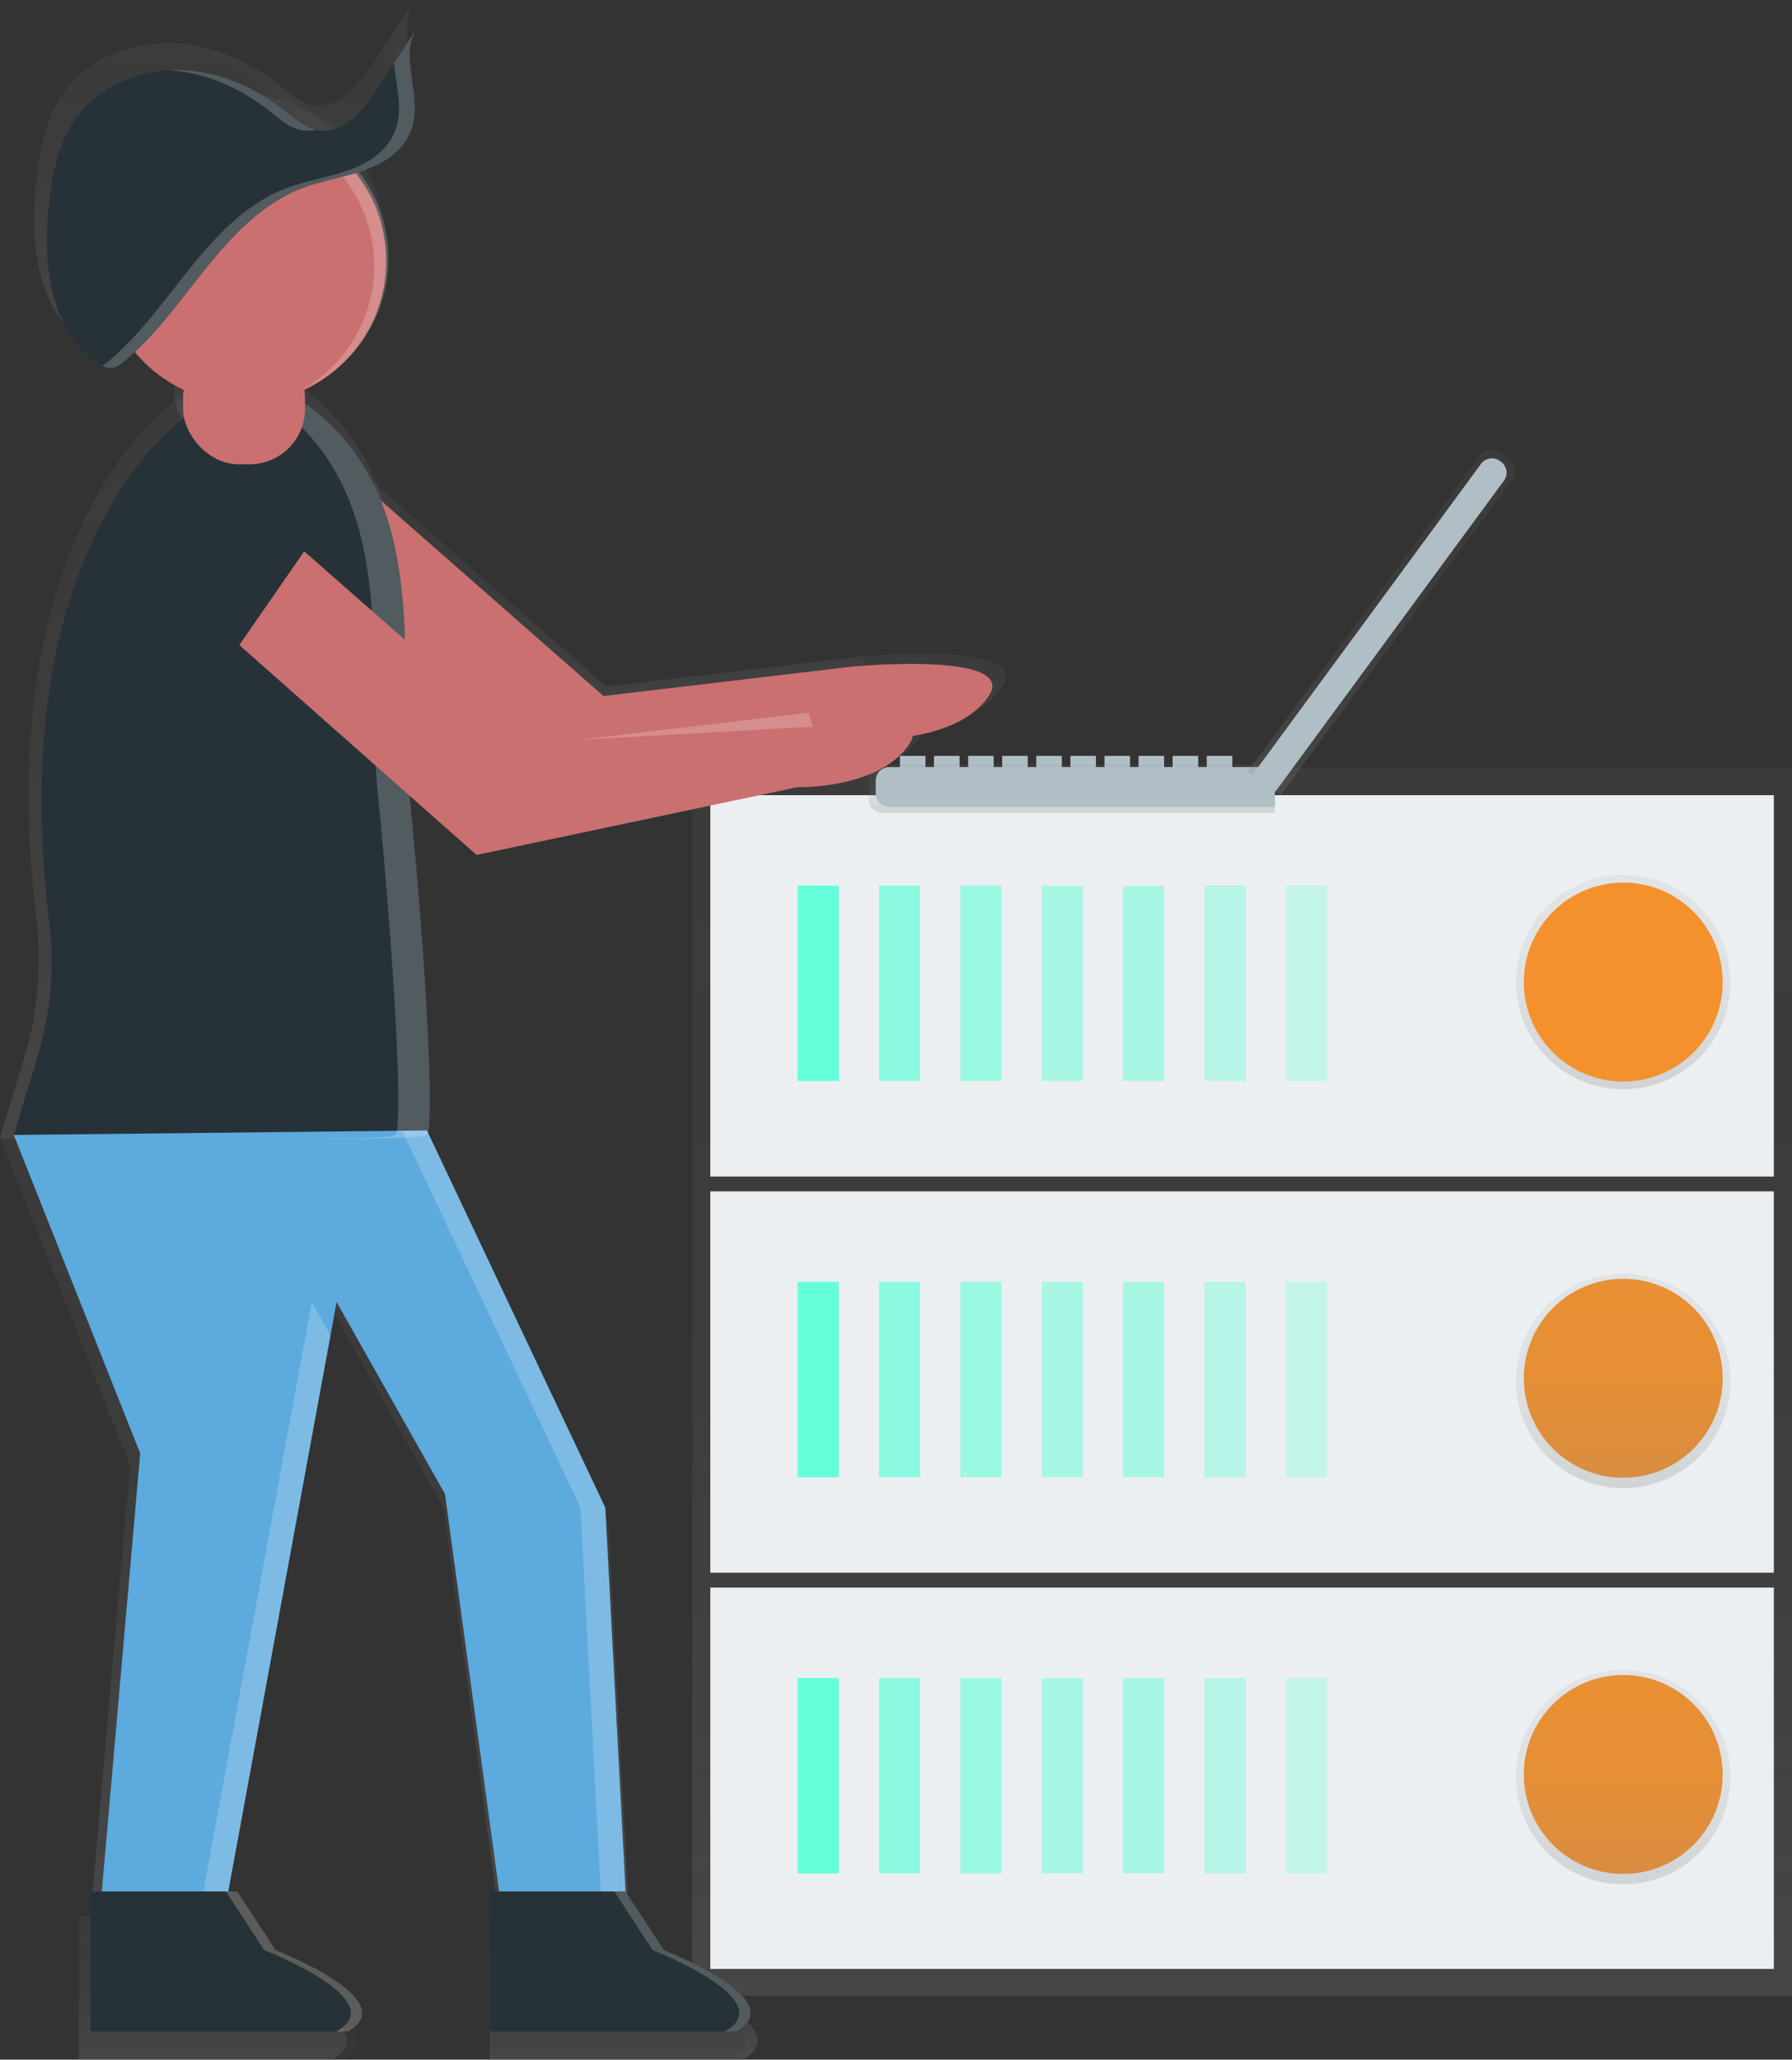 <?xml version="1.0" encoding="UTF-8"?> <svg xmlns="http://www.w3.org/2000/svg" xmlns:xlink="http://www.w3.org/1999/xlink" data-name="Layer 1" width="663.17" height="762"><rect width="100%" height="100%" fill="#333333" stroke="none"/><defs><linearGradient id="n" x1="351.42" y1="198.2" x2="351.42" y2="69" xlink:href="#a"></linearGradient><linearGradient id="a" x1="459.65" y1="738.32" x2="459.65" y2="284.02" gradientUnits="userSpaceOnUse"><stop offset="0" stop-color="gray" stop-opacity=".25"></stop><stop offset=".54" stop-color="gray" stop-opacity=".12"></stop><stop offset="1" stop-color="gray" stop-opacity=".1"></stop></linearGradient><linearGradient id="c" x1="600.72" y1="550.56" x2="600.72" y2="471.22" xlink:href="#a"></linearGradient><linearGradient id="d" x1="600.72" y1="697.13" x2="600.72" y2="617.79" xlink:href="#a"></linearGradient><linearGradient id="e" x1="665.06" y1="369.67" x2="665.06" y2="351.79" xlink:href="#a"></linearGradient><linearGradient id="f" x1="479.65" y1="365.1" x2="479.65" y2="234.63" xlink:href="#a"></linearGradient><linearGradient id="g" x1="614.02" y1="339.34" x2="614.02" y2="310.82" xlink:href="#a"></linearGradient><linearGradient id="h" x1="87.62" y1="142.68" x2="87.62" y2="34.45" xlink:href="#a"></linearGradient><linearGradient id="i" x1="347.57" y1="491.51" x2="347.57" y2="211.68" xlink:href="#a"></linearGradient><linearGradient id="j" x1="116.39" y1="708.74" x2="116.39" y2="419.27" xlink:href="#a"></linearGradient><linearGradient id="k" x1="499.2" y1="831" x2="499.2" y2="777.74" xlink:href="#a"></linearGradient><linearGradient id="l" x1="347.16" y1="831" x2="347.16" y2="777.74" xlink:href="#a"></linearGradient><linearGradient id="m" x1="370.62" y1="206.37" x2="370.62" y2="102.59" xlink:href="#a"></linearGradient><linearGradient id="b" x1="600.72" y1="403" x2="600.72" y2="323.66" xlink:href="#a"></linearGradient><linearGradient id="o" x1="355.36" y1="108.01" x2="355.36" y2="84.91" xlink:href="#a"></linearGradient><linearGradient id="p" x1="361.95" y1="198.2" x2="361.95" y2="69" xlink:href="#a"></linearGradient><linearGradient id="q" x1="397.75" y1="491.51" x2="397.75" y2="211.68" xlink:href="#a"></linearGradient><linearGradient id="r" x1="449.38" y1="383.47" x2="449.38" y2="253.01" xlink:href="#a"></linearGradient><linearGradient id="s" x1="583.76" y1="357.71" x2="583.76" y2="329.2" xlink:href="#a"></linearGradient><linearGradient id="t" x1="87.62" y1="165.87" x2="87.62" y2="119.49" xlink:href="#a"></linearGradient><linearGradient id="u" x1="96.33" y1="708.74" x2="96.33" y2="484.55" xlink:href="#a"></linearGradient><linearGradient id="v" x1="190.29" y1="708.74" x2="190.29" y2="419.27" xlink:href="#a"></linearGradient><linearGradient id="w" x1="522.82" y1="831" x2="522.82" y2="777.74" xlink:href="#a"></linearGradient><linearGradient id="x" x1="375.07" y1="831" x2="375.07" y2="777.74" xlink:href="#a"></linearGradient><linearGradient id="y" x1="259.45" y1="270.72" x2="259.45" y2="260.36" xlink:href="#a"></linearGradient><linearGradient id="z" x1="82.08" y1="254.09" x2="82.08" y2="165.45" xlink:href="#a"></linearGradient><linearGradient id="A" x1="779.72" y1="363.2" x2="779.72" y2="235.39" xlink:href="#a"></linearGradient></defs><path fill="#b0bec5" d="M333.04 279.64h9.46v6.31h-9.46zM345.65 279.64h9.46v6.31h-9.46zM358.27 279.64h9.46v6.31h-9.46zM370.88 279.64h9.46v6.31h-9.46zM383.5 279.64h9.46v6.31h-9.46zM396.12 279.64h9.46v6.31h-9.46zM408.73 279.64h9.46v6.31h-9.46zM421.35 279.64h9.46v6.31h-9.46zM433.96 279.64h9.46v6.31h-9.46zM446.58 279.64h9.46v6.31h-9.46z"></path><path fill="url(#a)" d="M256.14 284.02h407.03v454.29H256.14z"></path><path fill="#eceff1" d="M262.87 587.33h393.58v141.09H262.87z"></path><path fill="#64ffda" d="M295.17 620.8h15.25v72.29h-15.25z"></path><path fill="#64ffda" d="M325.28 620.8h15.25v72.29h-15.25z" opacity=".7"></path><path fill="#64ffda" d="M355.39 620.8h15.25v72.29h-15.25z" opacity=".6"></path><path fill="#64ffda" d="M385.5 620.8h15.25v72.29H385.5zM415.61 620.8h15.25v72.29h-15.25z" opacity=".5"></path><path fill="#64ffda" d="M445.72 620.8h15.25v72.29h-15.25z" opacity=".4"></path><path fill="#64ffda" d="M475.82 620.8h15.25v72.29h-15.25z" opacity=".3"></path><circle cx="600.72" cy="656.48" r="36.8" fill="#f5912c"></circle><path fill="#eceff1" d="M262.87 440.75h393.58v141.09H262.87z"></path><path fill="#64ffda" d="M295.17 474.22h15.25v72.29h-15.25z"></path><path fill="#64ffda" d="M325.28 474.22h15.25v72.29h-15.25z" opacity=".7"></path><path fill="#64ffda" d="M355.39 474.22h15.25v72.29h-15.25z" opacity=".6"></path><path fill="#64ffda" d="M385.5 474.22h15.25v72.29H385.5zM415.61 474.22h15.25v72.29h-15.25z" opacity=".5"></path><path fill="#64ffda" d="M445.72 474.22h15.25v72.29h-15.25z" opacity=".4"></path><path fill="#64ffda" d="M475.82 474.22h15.25v72.29h-15.25z" opacity=".3"></path><circle cx="600.72" cy="509.91" r="36.8" fill="#f5912c"></circle><path fill="#eceff1" d="M262.87 294.18h393.58v141.09H262.87z"></path><path fill="#64ffda" d="M295.17 327.64h15.25v72.29h-15.25z"></path><path fill="#64ffda" d="M325.28 327.64h15.25v72.29h-15.25z" opacity=".7"></path><path fill="#64ffda" d="M355.39 327.64h15.25v72.29h-15.25z" opacity=".6"></path><path fill="#64ffda" d="M385.5 327.64h15.25v72.29H385.5zM415.61 327.64h15.25v72.29h-15.25z" opacity=".5"></path><path fill="#64ffda" d="M445.72 327.64h15.25v72.29h-15.25z" opacity=".4"></path><path fill="#64ffda" d="M475.82 327.64h15.25v72.29h-15.25z" opacity=".3"></path><circle cx="600.72" cy="363.33" r="39.67" fill="url(#b)"></circle><circle cx="600.72" cy="510.89" r="39.67" fill="url(#c)"></circle><circle cx="600.72" cy="657.46" r="39.67" fill="url(#d)"></circle><circle cx="600.72" cy="363.33" r="36.8" fill="#f5912c"></circle><path d="M740.22 369.67H594.86a5 5 0 01-5-5v-7.92a5 5 0 015-5h145.36z" transform="translate(-268.41 -69)" fill="url(#e)"></path><path d="M471.81 298.56H329.08a5 5 0 01-5-5v-4.77a5 5 0 015-5h142.73z" fill="#b0bec5"></path><path d="M369.8 272.22l105 92.88 122-25.77-9.45-27.49L492.81 323l-94.59-83a21.49 21.49 0 00-31.72 3.74 21.49 21.49 0 003.3 28.48z" transform="translate(-268.41 -69)" fill="url(#f)"></path><path d="M596.74 339.33s31.12.86 42.62-16.32-52.07-11.17-52.07-11.17z" transform="translate(-268.41 -69)" fill="url(#g)"></path><circle cx="87.62" cy="88.56" r="54.12" fill="url(#h)"></circle><path d="M333.7 216.83s-69.5 46.8-51.85 191.48a126.66 126.66 0 01-4.46 52.07l-9 29.6s152.9 3.44 157.19 0c2.66-2.13.59-56.65-6.87-132.28-4.57-46.33 9.76-110.78-39.51-146z" transform="translate(-268.41 -69)" fill="url(#i)"></path><path fill="url(#j)" d="M157.19 419.27l67.86 143.45 7.73 146.02h-48.1l-20.62-151.18-41.23-73.01L81.6 708.74H33.5L48.1 542.1 0 420.99l157.19-1.72z"></path><path d="M501.2 777.74l14.6 22.33s49 18.9 27.49 30.92h-93.63v-53.25z" transform="translate(-268.41 -69)" fill="url(#k)"></path><path d="M349.16 777.74l14.6 22.33s49 18.9 27.49 30.92h-93.63v-53.25z" transform="translate(-268.41 -69)" fill="url(#l)"></path><path d="M356.89 102.59a53.85 53.85 0 00-26.66 7 54.11 54.11 0 0148.17 96.75 54.12 54.12 0 00-21.51-103.78z" transform="translate(-268.41 -69)" fill="url(#m)" opacity=".2"></path><path d="M421.82 69l-15.06 23c-5.41 8.27-13.27 17.66-23 15.74-4.52-.89-8.14-4.15-11.75-7-11.81-9.38-26.42-15.74-41.5-15.83s-30.51 6.7-39 19.15c-6.29 9.19-8.46 20.53-9.7 31.59-2.49 22.12 0 48.23 18.47 60.65a8.68 8.68 0 005.24 1.89c2-.13 3.62-1.4 5.12-2.66 23.12-19.37 36-50.87 63.84-64.17 12.29-5.86 30.17-5.91 40.08-15.87 14.6-14.64-1.56-33.02 7.26-46.49z" transform="translate(-268.41 -69)" fill="url(#n)"></path><g opacity=".2"><path d="M366 100.74c3.61 2.87 7.22 6.13 11.75 7a13 13 0 005.56-.11c-4.31-1-7.8-4.15-11.29-6.91-11.81-9.38-26.42-15.74-41.5-15.83-1.06 0-2.11 0-3.17.09 14.1.83 27.65 7.02 38.65 15.76z" transform="translate(-268.41 -69)" fill="url(#o)"></path><path d="M421.82 69l-8.69 13.29c.83 10.93 5.63 23-4.55 33.2-9.92 10-27.8 10-40.08 15.87-27.87 13.3-40.73 44.81-63.84 64.17a16.5 16.5 0 01-2.56 1.84 6.71 6.71 0 003.45.82c2-.13 3.62-1.4 5.12-2.66 23.12-19.37 36-50.87 63.84-64.17 12.29-5.86 30.17-5.91 40.08-15.87 14.57-14.64-1.59-33.02 7.23-46.49z" transform="translate(-268.41 -69)" fill="url(#p)"></path></g><path d="M418.74 357.71c-4.57-46.33 9.76-110.78-39.51-146l-10.43 1.18c47.35 35.48 33.4 99 37.92 144.84 7.46 75.63 9.54 130.15 6.87 132.28-1.31 1-16.44 1.46-36.83 1.52 26.23.07 47.3-.27 48.86-1.52 2.65-2.15.57-56.67-6.88-132.3z" transform="translate(-268.41 -69)" fill="url(#q)" opacity=".2"></path><path d="M339.54 290.59l105 92.88 122-25.77-9.54-27.48-94.49 11.17-94.59-83a21.49 21.49 0 00-31.72 3.74 21.49 21.49 0 003.34 28.46z" transform="translate(-268.41 -69)" fill="url(#r)"></path><path d="M566.48 357.71s31.12.86 42.62-16.32-52.1-11.17-52.1-11.17z" transform="translate(-268.41 -69)" fill="url(#s)"></path><rect x="64.42" y="119.49" width="46.38" height="46.38" rx="20.47" ry="20.47" fill="url(#t)"></rect><g opacity=".2"><path fill="url(#u)" d="M113.38 484.55L72.15 708.74h9.45l38.91-211.57-7.13-12.62z"></path><path fill="url(#v)" d="M225.05 562.72l-67.86-143.45-9.4.1 67.81 143.35 7.73 146.02h9.45l-7.73-146.02z"></path></g><path d="M515.8 800.08l-14.6-22.33h-4.3l14.6 22.33S560.47 819 539 831h4.29c21.47-12-27.49-30.92-27.49-30.92z" transform="translate(-268.41 -69)" fill="url(#w)" opacity=".2"></path><path d="M368.06 800.08l-14.6-22.33h-4.29l14.6 22.33s49 18.9 27.49 30.92h4.29c21.45-12-27.49-30.92-27.49-30.92z" transform="translate(-268.41 -69)" fill="url(#x)" opacity=".2"></path><path fill="url(#y)" d="M304.19 265.68l-1.83-5.32-87.65 10.36 89.48-5.04z" opacity=".2"></path><path fill="url(#z)" d="M43.17 220.58l29.19-55.13L121 183.83l-48.64 70.26-29.19-33.51z"></path><path d="M103.72 208.09l102.09 90.34 118.63-25.06-9.19-26.73-91.9 10.86-92-80.76a20.9 20.9 0 00-30.85 3.64 20.9 20.9 0 003.22 27.71zM324.44 273.36s30.27.84 41.45-15.87-50.64-10.86-50.64-10.86z" fill="#ca7070"></path><circle cx="90.32" cy="96.58" r="52.63" fill="#ca7070"></circle><path d="M68.59 154.22S.99 199.74 18.16 340.46a123.19 123.19 0 01-4.34 50.65L5.1 419.9s148.71 3.34 152.89 0c2.59-2.07.57-55.1-6.68-128.66-4.44-45.06 9.49-107.75-38.43-142z" fill="#263238"></path><path fill="#5caade" d="M157.99 418.22l66 139.52 7.51 142.02h-46.78l-20.05-147.03-40.1-71.02-40.1 218.05H37.68l14.2-162.07L5.1 419.89l152.89-1.67z"></path><path d="M231.51 699.76l14.2 21.72s47.62 18.38 26.73 30.08h-91.06v-51.8zM83.59 699.76l14.2 21.72s47.62 18.38 26.73 30.08H33.51v-51.8z" fill="#263238"></path><path d="M91.16 43.11a52.37 52.37 0 00-25.93 6.84A52.63 52.63 0 01112.08 144 52.64 52.64 0 0091.16 43.07z" fill="#fff" opacity=".2"></path><path d="M154.3 10.44l-14.64 22.39c-5.26 8-12.9 17.17-22.33 15.31-4.4-.87-7.91-4-11.42-6.83-11.5-9.12-25.7-15.31-40.32-15.4s-29.67 6.52-38 18.62c-6.11 8.93-8.22 20-9.44 30.73-2.42 21.51 0 46.91 18 59a8.45 8.45 0 005.09 1.83c1.9-.13 3.52-1.36 5-2.59 22.48-18.83 35-49.48 62.1-62.41 11.95-5.7 29.34-5.75 39-15.43 14.11-14.24-1.61-32.12 6.96-45.22z" fill="#263238"></path><g opacity=".2" fill="#fff"><path d="M100.05 41.31c3.51 2.79 7 6 11.42 6.83a12.69 12.69 0 005.41-.1c-4.19-1-7.59-4-11-6.72C94.41 32.19 80.21 26 65.59 25.91c-1 0-2.05 0-3.08.09 13.63.79 26.78 6.76 37.54 15.31zM154.3 10.44l-8.46 12.93c.8 10.63 5.48 22.34-4.43 32.29-9.65 9.68-27 9.73-39 15.43-27.11 12.93-39.61 43.58-62.1 62.41a16 16 0 01-2.49 1.79 6.52 6.52 0 003.35.8c1.9-.13 3.52-1.36 5-2.59 22.48-18.83 35-49.48 62.1-62.41 11.95-5.7 29.34-5.75 39-15.43 14.18-14.24-1.54-32.12 7.03-45.22z"></path></g><path d="M151.31 291.23c-4.44-45.06 9.49-107.75-38.43-142l-10.14 1.15c46.05 34.51 32.48 96.31 36.88 140.88 7.25 73.56 9.27 126.59 6.68 128.66-1.27 1-16 1.42-35.82 1.48 25.52.07 46-.27 47.52-1.48 2.59-2.1.59-55.12-6.69-128.69z" fill="#fff" opacity=".2"></path><path d="M74.28 226l102.09 90.3L295 291.24l-9.19-26.73-91.9 10.86-92-80.76a20.9 20.9 0 00-30.85 3.64A20.9 20.9 0 0074.28 226zM295 291.23s30.27.84 41.45-15.87-50.64-10.86-50.64-10.86z" fill="#ca7070"></path><rect x="67.76" y="126.65" width="45.11" height="45.11" rx="20.47" ry="20.47" fill="#ca7070"></rect><g opacity=".2" fill="#fff"><path d="M115.38 481.71l-40.1 218.05h9.19l37.84-205.77-6.93-12.28zM223.99 557.74l-66-139.52-9.15.1 65.96 139.42 7.51 142.02h9.19l-7.51-142.02z"></path></g><path d="M245.71 721.49l-14.2-21.72h-4.18l14.2 21.72s47.62 18.38 26.73 30.08h4.18c20.89-11.7-26.73-30.08-26.73-30.08zM102.02 721.49l-14.2-21.72h-4.23l14.2 21.72s47.62 18.38 26.73 30.08h4.18c20.89-11.7-26.68-30.08-26.68-30.08zM300.95 268.84l-1.77-5.17-85.25 10.07 87.02-4.9z" fill="#fff" opacity=".2"></path><path fill="#263238" d="M47.09 224.97l28.38-53.61 47.31 17.87-47.31 68.33-28.38-32.59z"></path><path d="M730.24 354.36l86-116.94a5 5 0 017-1.06l4 2.95a5 5 0 011.06 7l-86 116.94z" transform="translate(-268.41 -69)" fill="url(#A)"></path><path d="M463.54 286.61l84.54-115a5 5 0 017-1.06l.41.3a5 5 0 011.06 7l-84.54 115z" fill="#b0bec5"></path></svg> 